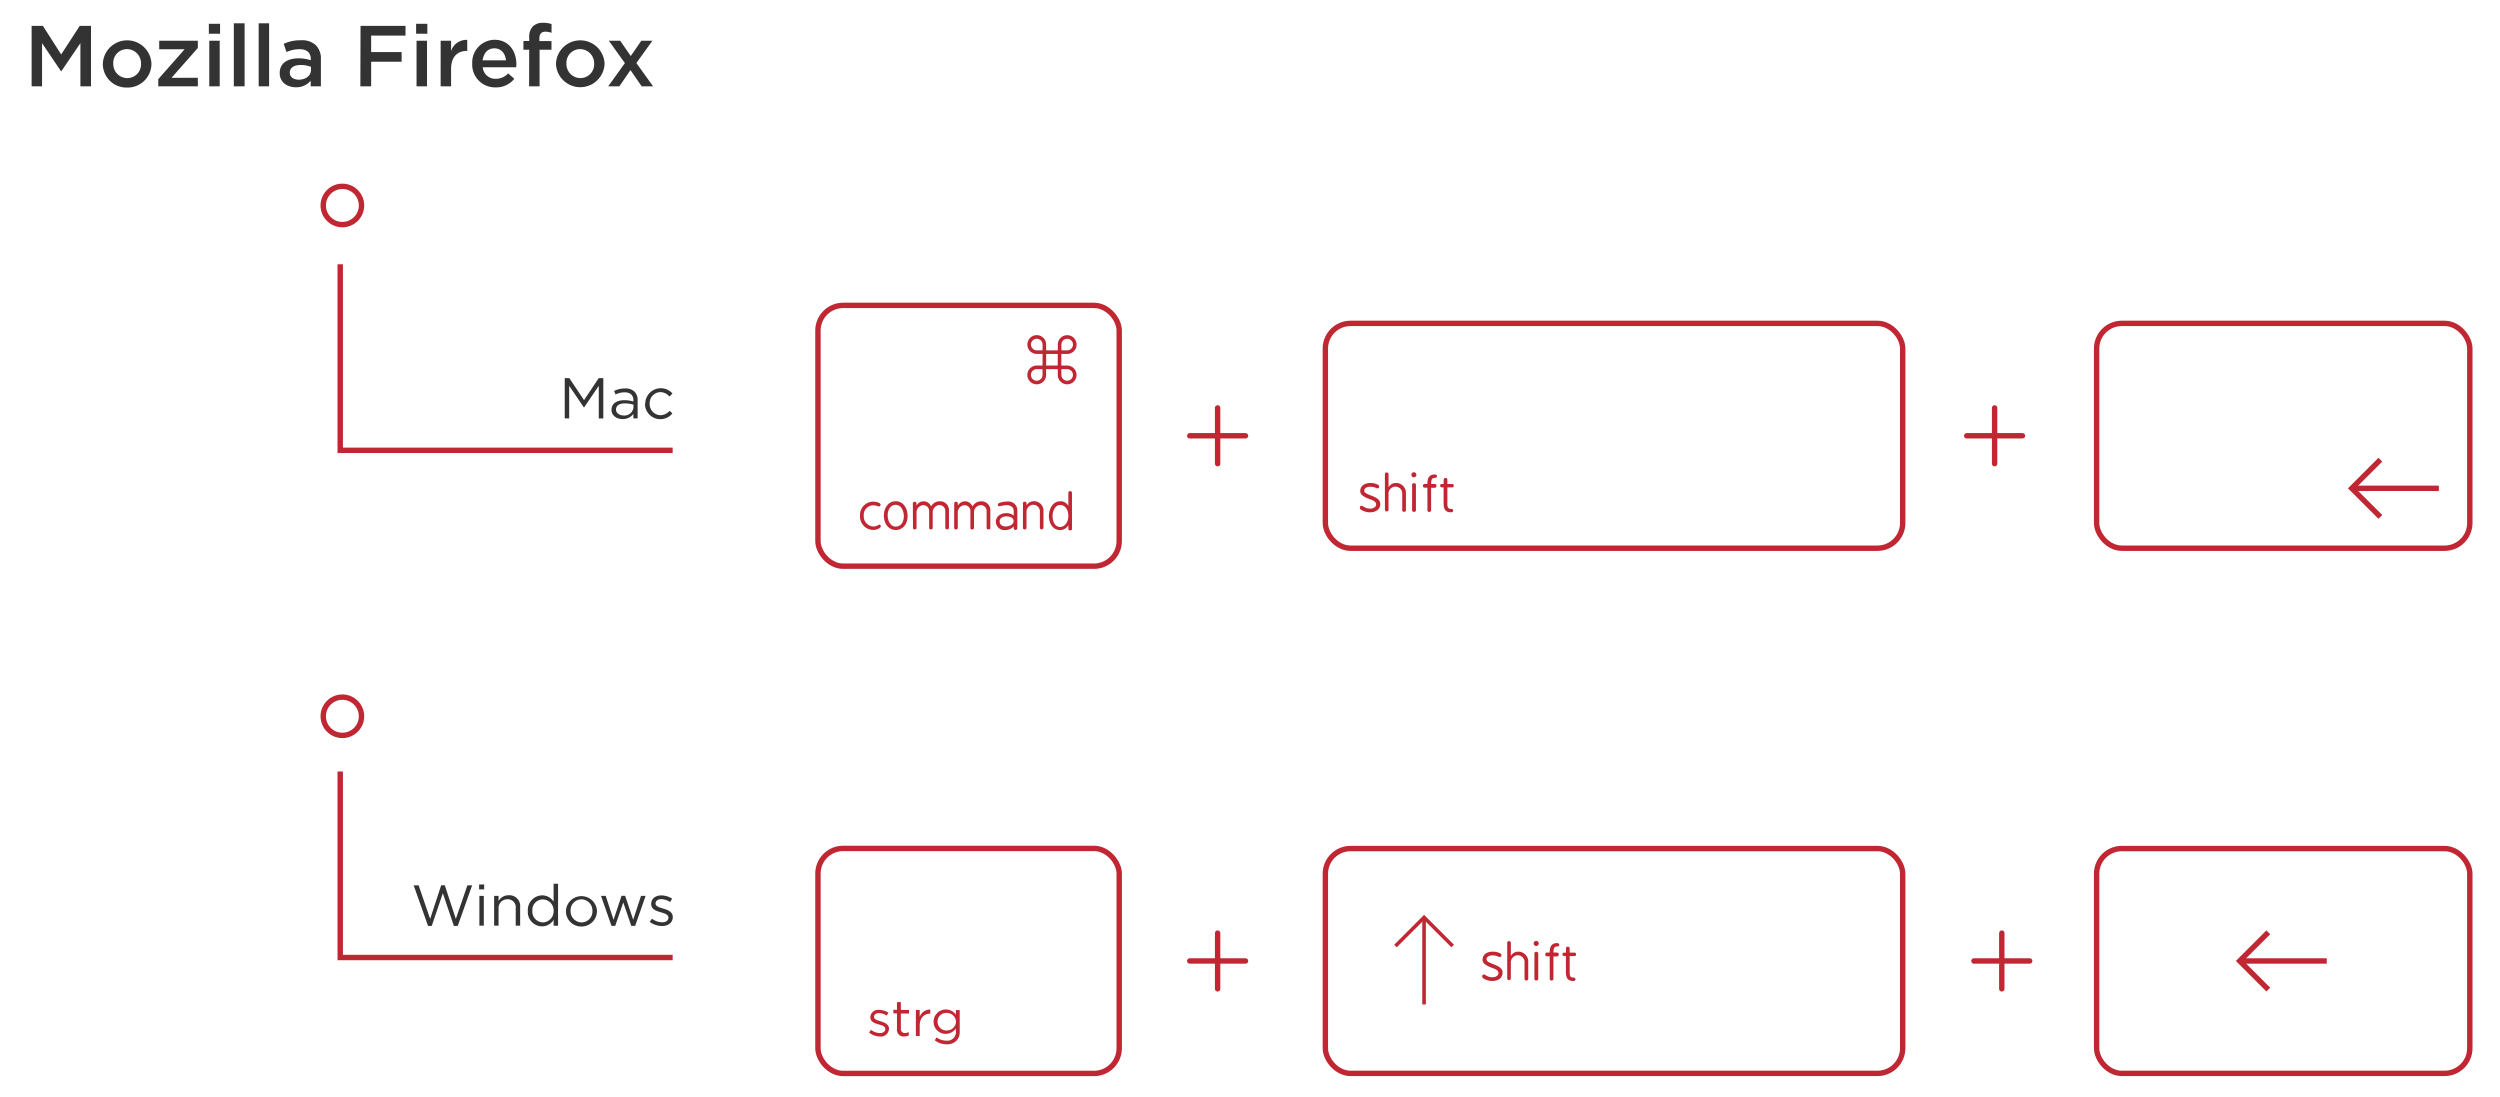 <svg id="Layer_1" data-name="Layer 1" xmlns="http://www.w3.org/2000/svg" viewBox="0 0 695 305"><defs><style>.cls-1{fill:#333;}.cls-2{fill:#c02733;}.cls-3,.cls-4,.cls-5{fill:none;stroke:#c02733;stroke-miterlimit:10;}.cls-3,.cls-5{stroke-width:1.5px;}.cls-5{stroke-linecap:round;}</style></defs><title>cashe_leeren_mozzila</title><path class="cls-1" d="M8.79,7.2h3.14L17,15.14,22.16,7.2H25.3V24H22.35V12L17,19.87H17L11.69,12V24H8.79Z"/><path class="cls-1" d="M28.59,17.74v0a6.76,6.76,0,0,1,13.51-.05v.05a6.62,6.62,0,0,1-6.79,6.6A6.55,6.55,0,0,1,28.59,17.74Zm10.61,0v0a3.92,3.92,0,0,0-3.89-4.08,3.8,3.8,0,0,0-3.82,4v.05a3.9,3.9,0,0,0,3.87,4A3.8,3.8,0,0,0,39.2,17.74Z"/><path class="cls-1" d="M44,22l7.32-8.31H44.26V11.33H55v2l-7.32,8.3H55V24H44Z"/><path class="cls-1" d="M58.06,6.62h3.12V9.38H58.06Zm.12,4.71h2.9V24h-2.9Z"/><path class="cls-1" d="M65,6.48H68V24H65Z"/><path class="cls-1" d="M71.91,6.48h2.9V24h-2.9Z"/><path class="cls-1" d="M77.76,20.35V20.3c0-2.73,2.14-4.08,5.24-4.08a10.59,10.59,0,0,1,3.4.53v-.31c0-1.8-1.1-2.76-3.14-2.76a8.78,8.78,0,0,0-3.62.79l-.77-2.28a10.85,10.85,0,0,1,4.77-1,5.63,5.63,0,0,1,4.2,1.42,5.23,5.23,0,0,1,1.37,3.91V24H86.38V22.42a5.14,5.14,0,0,1-4.13,1.84C79.88,24.26,77.76,22.9,77.76,20.35Zm8.69-.91v-.86a8,8,0,0,0-2.88-.51c-1.87,0-3,.79-3,2.11v.05c0,1.23,1.08,1.92,2.47,1.92C85,22.15,86.45,21.05,86.45,19.44Z"/><path class="cls-1" d="M100.23,7.2h12.5V9.89h-9.55v4.58h8.47v2.69h-8.47V24h-3Z"/><path class="cls-1" d="M115.68,6.62h3.12V9.38h-3.12Zm.12,4.71h2.91V24H115.8Z"/><path class="cls-1" d="M122.5,11.33h2.9v2.85a4.49,4.49,0,0,1,4.49-3.09v3.07h-.17c-2.54,0-4.32,1.66-4.32,5V24h-2.9Z"/><path class="cls-1" d="M131.28,17.71v-.05a6.29,6.29,0,0,1,6.19-6.6c4,0,6.08,3.17,6.08,6.82,0,.26,0,.53-.05.82h-9.31a3.53,3.53,0,0,0,3.64,3.21,4.63,4.63,0,0,0,3.44-1.51l1.7,1.51a6.4,6.4,0,0,1-5.18,2.38A6.33,6.33,0,0,1,131.28,17.71Zm9.39-.93c-.2-1.88-1.3-3.34-3.22-3.34s-3,1.37-3.29,3.34Z"/><path class="cls-1" d="M147.12,13.82h-1.61V11.4h1.61v-.94a4.29,4.29,0,0,1,1-3.12,3.87,3.87,0,0,1,2.86-1,7.81,7.81,0,0,1,2.35.34V9.12a5.12,5.12,0,0,0-1.7-.31c-1.11,0-1.68.6-1.68,1.92v.69h3.36v2.4H150V24h-2.91Z"/><path class="cls-1" d="M154.56,17.74v0a6.76,6.76,0,0,1,13.51-.05v.05a6.76,6.76,0,0,1-13.51,0Zm10.61,0v0a3.92,3.92,0,0,0-3.89-4.08,3.79,3.79,0,0,0-3.81,4v.05a3.89,3.89,0,0,0,3.86,4A3.8,3.8,0,0,0,165.17,17.74Z"/><path class="cls-1" d="M175.35,15.58l2.93-4.25h3.09l-4.46,6.19L181.56,24h-3.17l-3.12-4.51L172.18,24h-3.1l4.64-6.46-4.47-6.21h3.17Z"/><path class="cls-2" d="M380.85,141.4c.76,0,1.72-.31,1.72-1.22,0-.69-.86-1.08-1.61-1.35-1.27-.46-2.81-1.08-2.81-2.27,0-1.58,1.33-2.28,2.82-2.28a4.55,4.55,0,0,1,2.17.51.53.53,0,0,1,.26.49.45.45,0,0,1-.47.49.61.61,0,0,1-.31-.09,3.89,3.89,0,0,0-1.68-.36c-.83,0-1.68.29-1.68,1.12,0,.64,1.09,1,2.14,1.41s2.32,1,2.32,2.23c0,1.72-1.51,2.35-2.9,2.35a4.67,4.67,0,0,1-2.59-.83.48.48,0,0,1-.18-.42c0-.39.19-.57.46-.57a.8.8,0,0,1,.41.15A3.44,3.44,0,0,0,380.85,141.4Z"/><path class="cls-2" d="M385,131.89c0-.37.17-.55.5-.55s.52.18.52.55v3.58a2.3,2.3,0,0,1,2.06-1.2,2.74,2.74,0,0,1,2.77,2.66v4.85c0,.34-.17.5-.52.5a.44.44,0,0,1-.51-.5v-4.4a1.91,1.91,0,0,0-1.88-2.1,1.94,1.94,0,0,0-1.93,2.1v4.4a.51.51,0,0,1-1,0Z"/><path class="cls-2" d="M393.06,131.29a.7.7,0,1,1-.7.7A.69.69,0,0,1,393.06,131.29Zm-.49,3.56a.46.46,0,0,1,.52-.52c.35,0,.55.17.54.52v6.92a.46.46,0,0,1-.53.52.47.47,0,0,1-.54-.52Z"/><path class="cls-2" d="M396.81,135.58h-.66c-.37,0-.57-.17-.57-.5a.5.5,0,0,1,.57-.55h.66c0-1.64.52-2.63,2.05-2.63.41,0,.62.17.62.49s-.21.46-.62.46c-.79,0-1,.56-1,1.68h.89c.38,0,.58.18.58.53s-.2.55-.61.55h-.87v6.2c0,.33-.17.5-.52.5a.44.44,0,0,1-.5-.5Z"/><path class="cls-2" d="M401.35,133.4a.45.45,0,0,1,.5-.51.45.45,0,0,1,.52.51v1.15h1.23c.37,0,.55.15.55.48s-.17.47-.52.47h-1.26v4.29c0,1.12.09,1.68,1,1.68.4,0,.61.15.61.46s-.21.49-.61.49c-1.67,0-2.05-1-2.05-2.63v-4.3h-.45c-.34,0-.5-.16-.5-.48s.14-.46.43-.46h.52Z"/><rect class="cls-3" x="368.45" y="89.9" width="160.5" height="62.5" rx="7" ry="7"/><path class="cls-2" d="M240.13,143.45a2.78,2.78,0,0,0,2.62,2.91,2.69,2.69,0,0,0,1.53-.46.35.35,0,0,1,.18-.06.45.45,0,0,1,.41.44.71.71,0,0,1-.33.51,3.34,3.34,0,0,1-1.82.54,3.74,3.74,0,0,1-3.63-4,3.65,3.65,0,0,1,3.61-3.86,4,4,0,0,1,1.63.3c.27.13.46.32.46.5a.47.47,0,0,1-.45.52l-.14,0a4.26,4.26,0,0,0-1.49-.32A2.68,2.68,0,0,0,240.13,143.45Z"/><path class="cls-2" d="M252.32,143.44c0,2.05-1.15,3.9-3.31,3.9s-3.31-2-3.31-4,1.14-4,3.32-4S252.32,141.4,252.32,143.44Zm-5.55-.19c0,1.39.67,3.14,2.24,3.14s2.26-1.43,2.26-2.87-.71-3.19-2.25-3.19S246.77,141.81,246.77,143.25Z"/><path class="cls-2" d="M253.77,140.08q0-.6.51-.6c.33,0,.5.19.5.56v.53a2.28,2.28,0,0,1,2-1.21,2.24,2.24,0,0,1,2.06,1.43,2.71,2.71,0,0,1,2.41-1.43,2.44,2.44,0,0,1,2.56,2.42v4.9c0,.33-.16.49-.5.49s-.52-.16-.52-.49v-4.46a1.64,1.64,0,0,0-1.59-1.81,2,2,0,0,0-1.91,2.15v4.11c0,.35-.16.51-.49.51s-.5-.16-.5-.51v-4.46a1.63,1.63,0,0,0-1.6-1.78,2,2,0,0,0-1.9,2.12v4.12c0,.34-.16.51-.49.51a.44.44,0,0,1-.5-.51Z"/><path class="cls-2" d="M265.27,140.09c0-.4.16-.61.5-.61s.51.2.51.56v.54a2.29,2.29,0,0,1,2-1.22,2.25,2.25,0,0,1,2.07,1.44,2.71,2.71,0,0,1,2.41-1.43,2.43,2.43,0,0,1,2.55,2.42v4.9a.44.44,0,0,1-.51.49c-.34,0-.52-.17-.52-.49v-4.46a1.64,1.64,0,0,0-1.59-1.81,2,2,0,0,0-1.92,2.15v4.11c0,.34-.16.51-.49.51a.45.45,0,0,1-.51-.51v-4.46a1.62,1.62,0,0,0-1.6-1.78,2,2,0,0,0-1.91,2.12v4.12c0,.34-.16.5-.49.5a.44.44,0,0,1-.51-.5Z"/><path class="cls-2" d="M280.05,139.43a2.46,2.46,0,0,1,2.77,2.47v4.91a.49.49,0,0,1-.51.51.47.47,0,0,1-.5-.49c0-.26,0-.35,0-.47a3.21,3.21,0,0,1-2.34,1,2.37,2.37,0,0,1-2.62-2.29c0-1.6,1.46-2.42,2.9-2.42a3.05,3.05,0,0,1,2.06.69V142c0-.94-.77-1.57-2.05-1.58a14.7,14.7,0,0,0-1.89.33c-.24,0-.47-.11-.47-.42a.6.6,0,0,1,.39-.5A6,6,0,0,1,280.05,139.43Zm-.42,6.93c1,0,2.15-.54,2.15-1.49s-1-1.31-2-1.31-1.87.43-1.88,1.39S278.7,146.36,279.63,146.36Z"/><path class="cls-2" d="M284.38,140c0-.35.16-.53.49-.53s.51.18.51.54v.52a2.27,2.27,0,0,1,2.05-1.19,2.61,2.61,0,0,1,2.66,2.61v4.73a.5.5,0,1,1-1,0v-4.29a1.86,1.86,0,0,0-1.83-2.06,1.91,1.91,0,0,0-1.89,2.06v4.29c0,.33-.16.49-.5.49a.44.44,0,0,1-.5-.49Z"/><path class="cls-2" d="M297,137.07a.47.47,0,0,1,.52-.53c.32,0,.49.18.49.53V147c0,.3-.16.45-.49.45s-.52-.15-.52-.46V146a2.69,2.69,0,0,1-2.23,1.37c-2.13,0-3.17-1.92-3.17-3.92s1.06-4.1,3.18-4.1a2.48,2.48,0,0,1,2.22,1.28Zm0,6.36c0-1.93-1.09-3.05-2.21-3.05-1.43,0-2.17,1.57-2.17,3.12s.7,3,2.11,3C295.86,146.48,297,145.35,297,143.43Z"/><path class="cls-4" d="M296.68,97.9a2.11,2.11,0,1,0-2.11-2.11l0,2.11Z"/><path class="cls-4" d="M296.67,102.12a2.11,2.11,0,1,1-2.11,2.11v-2.11Z"/><path class="cls-4" d="M290.32,104.23a2.11,2.11,0,1,1-2.11-2.11h2.11Z"/><path class="cls-4" d="M290.33,95.78a2.11,2.11,0,1,0-2.11,2.11h2.11Z"/><rect class="cls-4" x="290.33" y="97.9" width="4.22" height="4.22"/><rect class="cls-3" x="227.39" y="84.9" width="83.75" height="72.5" rx="7" ry="7"/><rect class="cls-3" x="582.86" y="89.9" width="103.75" height="62.5" rx="7" ry="7"/><line class="cls-3" x1="654.15" y1="135.75" x2="678" y2="135.75"/><polyline class="cls-3" points="661.74 143.7 653.78 135.75 661.74 127.8"/><line class="cls-5" x1="338.5" y1="113.4" x2="338.5" y2="128.9"/><line class="cls-5" x1="330.75" y1="121.15" x2="346.25" y2="121.15"/><line class="cls-5" x1="554.5" y1="113.4" x2="554.5" y2="128.9"/><line class="cls-5" x1="546.75" y1="121.15" x2="562.25" y2="121.15"/><rect class="cls-3" x="227.39" y="235.86" width="83.75" height="62.56" rx="7" ry="7"/><rect class="cls-3" x="582.86" y="235.9" width="103.75" height="62.5" rx="7" ry="7"/><line class="cls-3" x1="622.99" y1="267.15" x2="646.84" y2="267.15"/><polyline class="cls-3" points="630.58 275.1 622.63 267.14 630.58 259.19"/><path class="cls-2" d="M414.85,271.68c.76,0,1.72-.31,1.72-1.22,0-.68-.86-1.08-1.61-1.34-1.27-.47-2.81-1.08-2.81-2.27,0-1.59,1.33-2.29,2.82-2.29a4.67,4.67,0,0,1,2.17.51.54.54,0,0,1,.26.49.45.45,0,0,1-.47.49.71.71,0,0,1-.31-.08,3.73,3.73,0,0,0-1.68-.37c-.83,0-1.68.29-1.68,1.12,0,.64,1.09,1,2.14,1.42s2.32,1,2.32,2.22c0,1.73-1.51,2.36-2.9,2.36a4.67,4.67,0,0,1-2.59-.83.49.49,0,0,1-.18-.42c0-.39.19-.58.46-.58a.73.73,0,0,1,.41.16A3.52,3.52,0,0,0,414.85,271.68Z"/><path class="cls-2" d="M419,262.17c0-.36.17-.54.5-.54s.52.18.52.54v3.59a2.28,2.28,0,0,1,2.06-1.2,2.74,2.74,0,0,1,2.77,2.66v4.85c0,.33-.17.5-.52.5a.45.45,0,0,1-.51-.51v-4.39a1.91,1.91,0,0,0-1.88-2.11,2,2,0,0,0-1.93,2.1v4.4a.51.51,0,0,1-1,0Z"/><path class="cls-2" d="M427.06,261.57a.71.71,0,1,1-.7.71A.69.69,0,0,1,427.06,261.57Zm-.49,3.56a.46.46,0,0,1,.52-.52c.35,0,.55.17.54.52v6.92a.46.46,0,0,1-.53.52.47.47,0,0,1-.54-.52Z"/><path class="cls-2" d="M430.81,265.86h-.66c-.37,0-.57-.16-.57-.5a.5.5,0,0,1,.57-.55h.66c0-1.63.52-2.63,2.05-2.63.41,0,.62.17.62.49s-.21.46-.62.46c-.79,0-1,.56-1,1.68h.89c.38,0,.58.18.58.53s-.2.55-.61.55h-.87v6.19c0,.34-.17.5-.52.5a.44.44,0,0,1-.5-.5Z"/><path class="cls-2" d="M435.35,263.68a.44.44,0,0,1,.5-.5c.35,0,.52.17.52.5v1.15h1.23c.37,0,.55.16.55.48s-.17.48-.52.48h-1.26v4.29c0,1.12.09,1.68,1,1.68.4,0,.61.16.61.47s-.21.49-.61.49c-1.67,0-2.05-1-2.05-2.64v-4.3h-.45c-.34,0-.5-.15-.5-.48s.14-.46.43-.46h.52Z"/><rect class="cls-3" x="368.45" y="235.9" width="160.5" height="62.5" rx="7" ry="7"/><line class="cls-4" x1="395.89" y1="255.4" x2="395.89" y2="279.25"/><polyline class="cls-4" points="387.94 262.99 395.89 255.04 403.84 262.99"/><line class="cls-5" x1="338.5" y1="259.4" x2="338.5" y2="274.9"/><line class="cls-5" x1="330.75" y1="267.15" x2="346.25" y2="267.15"/><line class="cls-5" x1="556.5" y1="259.4" x2="556.5" y2="274.9"/><line class="cls-5" x1="548.75" y1="267.15" x2="564.25" y2="267.15"/><path class="cls-2" d="M241.6,287.05l.54-.76a4.22,4.22,0,0,0,2.49.91c.87,0,1.49-.44,1.49-1.14v0c0-.72-.85-1-1.79-1.26-1.13-.32-2.38-.71-2.38-2v0a2.18,2.18,0,0,1,2.45-2.06,5,5,0,0,1,2.58.79l-.48.81a4.11,4.11,0,0,0-2.13-.7c-.85,0-1.39.45-1.39,1.05v0c0,.69.89.95,1.85,1.24s2.31.77,2.31,2.06v0a2.27,2.27,0,0,1-2.56,2.16A5,5,0,0,1,241.6,287.05Z"/><path class="cls-2" d="M249.36,286.06v-4.34h-1v-1h1V278.6h1.08v2.17h2.28v1h-2.28v4.2a1.06,1.06,0,0,0,1.21,1.2,2.27,2.27,0,0,0,1-.25v.92a2.76,2.76,0,0,1-1.29.3A1.83,1.83,0,0,1,249.36,286.06Z"/><path class="cls-2" d="M254.61,280.77h1.07v1.88a3.08,3.08,0,0,1,2.94-2v1.15h-.08c-1.58,0-2.86,1.13-2.86,3.3V288h-1.07Z"/><path class="cls-2" d="M259.87,289.22l.49-.83a4.64,4.64,0,0,0,2.77.91,2.36,2.36,0,0,0,2.61-2.56v-.84a3.4,3.4,0,0,1-2.82,1.51,3.32,3.32,0,0,1-3.38-3.37v0a3.4,3.4,0,0,1,6.19-1.95v-1.3h1.07v6a3.43,3.43,0,0,1-.92,2.54,3.78,3.78,0,0,1-2.74,1A5.64,5.64,0,0,1,259.87,289.22Zm5.9-5.19v0a2.52,2.52,0,0,0-2.64-2.43,2.37,2.37,0,0,0-2.49,2.42v0a2.44,2.44,0,0,0,2.49,2.45A2.54,2.54,0,0,0,265.77,284Z"/><circle class="cls-3" cx="95.18" cy="57.12" r="5.32"/><circle class="cls-3" cx="95.18" cy="199.12" r="5.32"/><polyline class="cls-3" points="187 125.19 94.58 125.19 94.58 73.47"/><polyline class="cls-3" points="187 266.19 94.58 266.19 94.58 214.47"/><path class="cls-1" d="M157,105.13h1.28l4.08,6.11,4.08-6.11h1.28v11.2h-1.26v-9.07l-4.08,6h-.07l-4.08-6v9.06H157Z"/><path class="cls-1" d="M170,113.93v0c0-1.74,1.45-2.67,3.54-2.67a8.76,8.76,0,0,1,2.55.35v-.29c0-1.49-.92-2.26-2.47-2.26a5.81,5.81,0,0,0-2.51.61l-.37-1a6.92,6.92,0,0,1,3-.68,3.62,3.62,0,0,1,2.67.91,3.27,3.27,0,0,1,.85,2.42v5h-1.18v-1.25a3.62,3.62,0,0,1-3,1.43C171.56,116.51,170,115.63,170,113.93Zm6.1-.64v-.8a8.79,8.79,0,0,0-2.43-.35c-1.55,0-2.42.67-2.42,1.71v0c0,1,1,1.65,2.08,1.65A2.5,2.5,0,0,0,176.1,113.29Z"/><path class="cls-1" d="M179.38,112.24v0a4.32,4.32,0,0,1,7.56-2.85l-.82.87a3.34,3.34,0,0,0-2.51-1.25,3.06,3.06,0,0,0-3,3.2v0a3.09,3.09,0,0,0,3,3.22,3.45,3.45,0,0,0,2.53-1.23l.78.73a4.28,4.28,0,0,1-7.62-2.68Z"/><path class="cls-1" d="M115,246.13h1.38l3.2,9.33,3.07-9.36h1l3.07,9.36,3.21-9.33h1.32l-4,11.28h-1.07l-3.07-9.09-3.09,9.09H119Z"/><path class="cls-1" d="M133.19,245.89h1.41v1.36h-1.41Zm.08,3.17h1.23v8.27h-1.23Z"/><path class="cls-1" d="M137.37,249.06h1.23v1.44a3.12,3.12,0,0,1,2.83-1.62,3,3,0,0,1,3.17,3.32v5.13h-1.23V252.5a2.21,2.21,0,0,0-2.29-2.5,2.43,2.43,0,0,0-2.48,2.6v4.73h-1.23Z"/><path class="cls-1" d="M146.74,253.22v0a4.06,4.06,0,0,1,4-4.31,3.72,3.72,0,0,1,3.16,1.76v-5h1.24v11.68h-1.24v-1.66a3.71,3.71,0,0,1-3.16,1.84A4,4,0,0,1,146.74,253.22Zm7.17,0v0a3.07,3.07,0,0,0-3-3.18,2.91,2.91,0,0,0-2.91,3.18v0a3,3,0,0,0,2.91,3.21A3.09,3.09,0,0,0,153.91,253.2Z"/><path class="cls-1" d="M157.33,253.24v0a4.32,4.32,0,0,1,8.63,0v0a4.3,4.3,0,0,1-4.34,4.33A4.24,4.24,0,0,1,157.33,253.24Zm7.37,0v0a3.13,3.13,0,0,0-3.08-3.23,3.05,3.05,0,0,0-3,3.2v0a3.1,3.1,0,0,0,3.05,3.22A3.05,3.05,0,0,0,164.7,253.24Z"/><path class="cls-1" d="M167.08,249.06h1.31l2.18,6.64,2.22-6.67h1l2.24,6.67,2.17-6.64h1.28l-2.91,8.34h-1.07l-2.23-6.53-2.24,6.53H170Z"/><path class="cls-1" d="M180.63,256.28l.62-.88a4.86,4.86,0,0,0,2.87,1c1,0,1.71-.51,1.71-1.31v0c0-.83-1-1.15-2.06-1.46-1.3-.37-2.74-.81-2.74-2.34v0c0-1.42,1.18-2.37,2.82-2.37a5.64,5.64,0,0,1,3,.92l-.56.92a4.71,4.71,0,0,0-2.45-.8c-1,0-1.6.52-1.6,1.2v0c0,.78,1,1.09,2.13,1.42,1.28.39,2.66.88,2.66,2.37v0c0,1.57-1.3,2.48-2.95,2.48A5.7,5.7,0,0,1,180.63,256.28Z"/></svg>